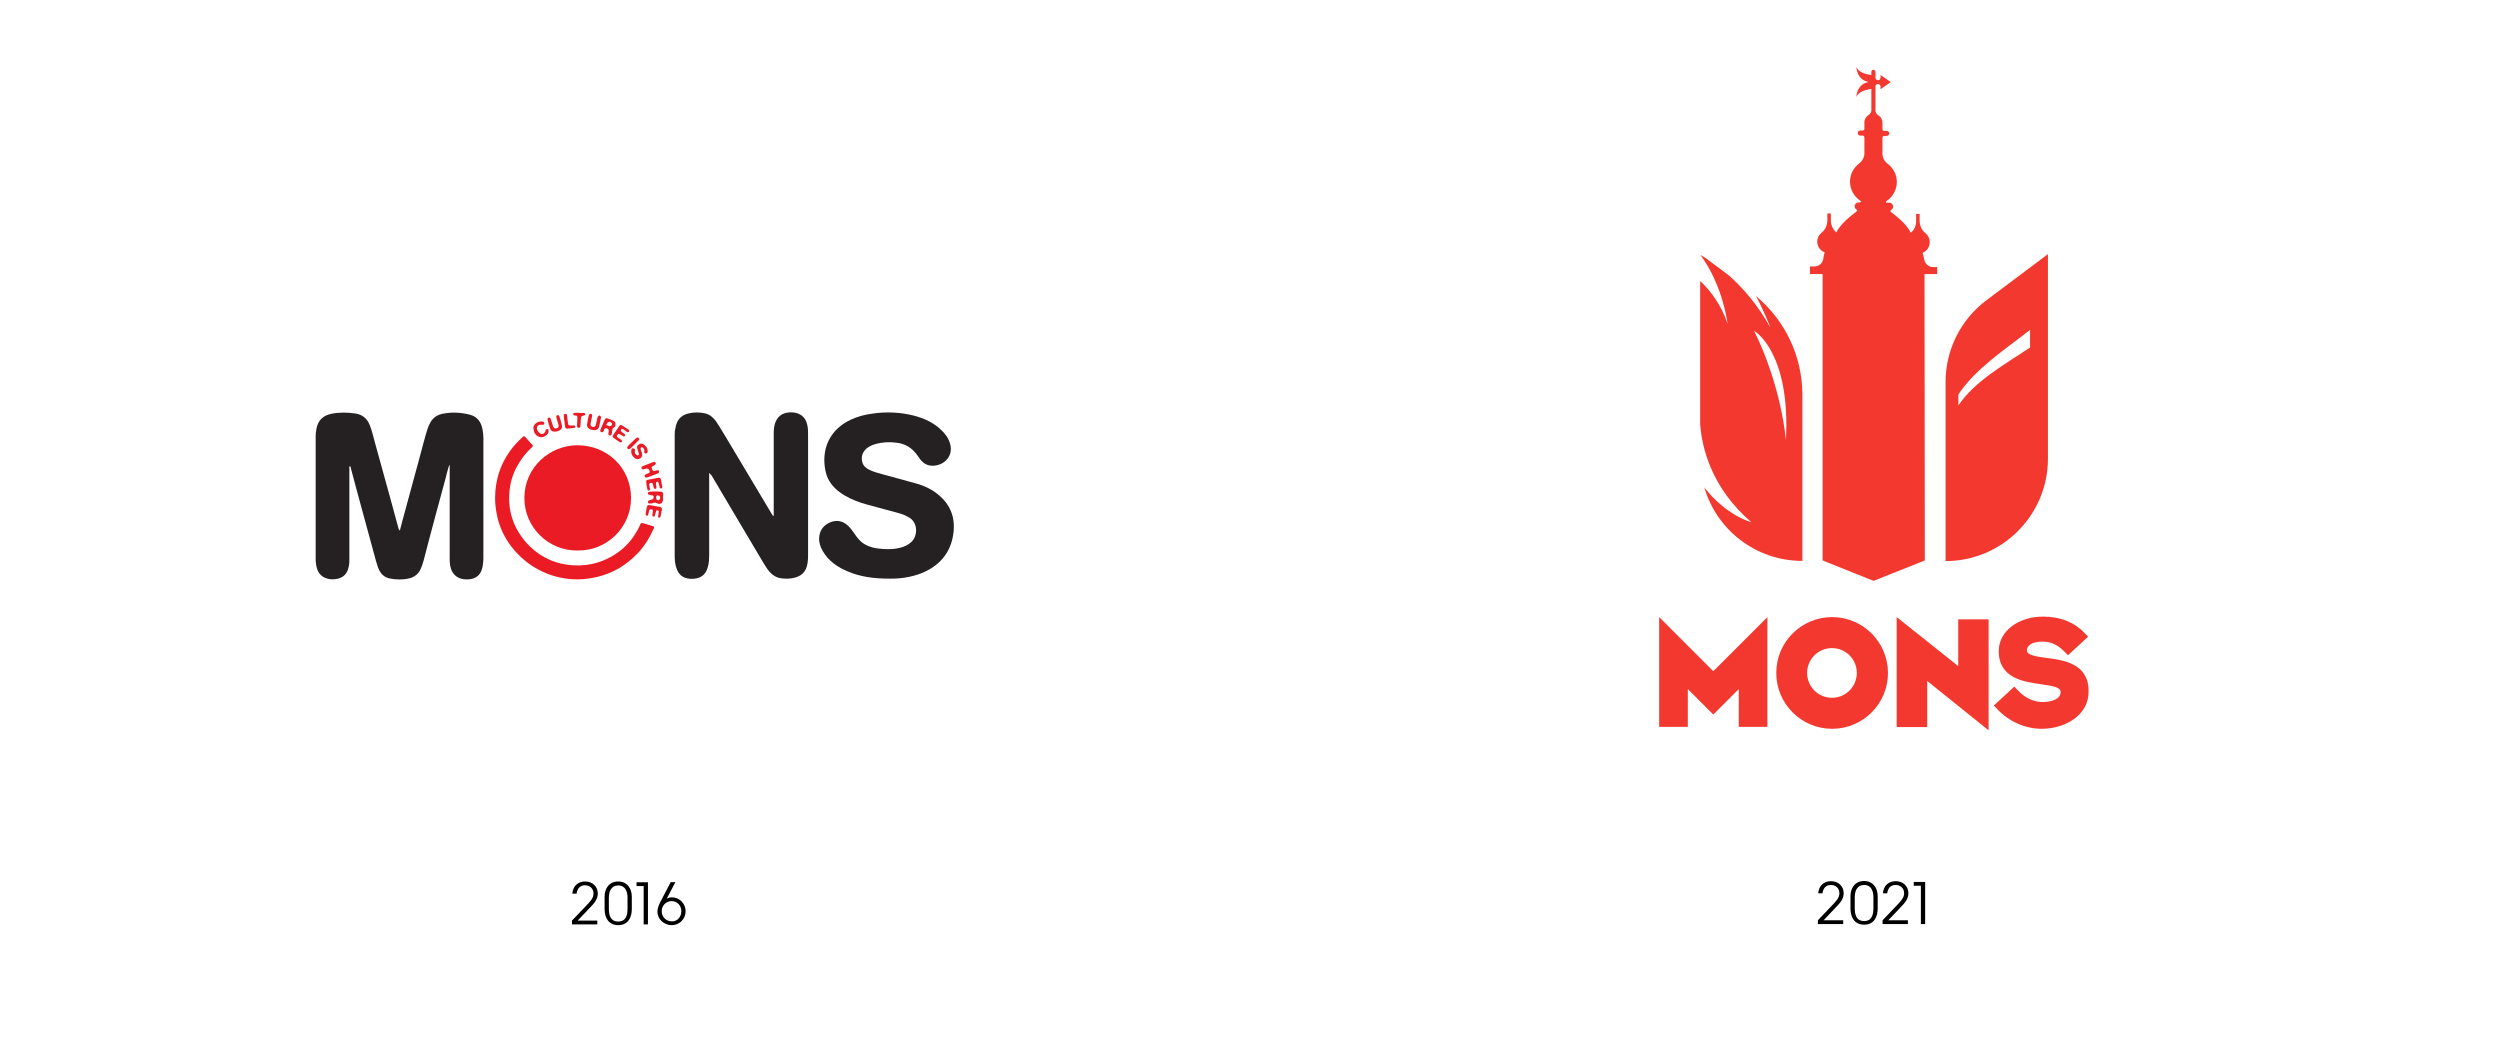 <?xml version="1.0" encoding="utf-8"?>
<!-- Generator: Adobe Illustrator 24.3.2, SVG Export Plug-In . SVG Version: 6.00 Build 0)  -->
<svg version="1.1" id="Calque_1" xmlns="http://www.w3.org/2000/svg" xmlns:xlink="http://www.w3.org/1999/xlink" x="0px" y="0px"
	 width="1580px" height="670px" viewBox="0 0 1580 670" style="enable-background:new 0 0 1580 670;" xml:space="preserve">
<style type="text/css">
	.st0{fill:#F3392F;}
	.st1{fill:#252021;}
	.st2{fill:#EB1B25;}
</style>
<g>
	<g>
		<g>
			<path class="st0" d="M1139.1,249.4v105.1l0,0c-29.4,0-54.2-19.6-62-46.5c13.9,18,29.7,22,29.7,22c-25.7-22.1-31.3-47.9-32.3-62
				v-9.8c0-0.4,0.1-0.7,0.1-0.7l-0.1,0.1v-80c6.8,6.3,13.1,14.9,17.3,26.8c0,0-2.9-24.2-17.2-43.3c1.3,0.7,2.5,1.5,3.8,2.3
				l14.3,10.7c9,8,18.2,18.6,26.1,32.8c0,0-3-8.4-9-19.8C1128.3,202.6,1139.1,225.3,1139.1,249.4z M1128.7,278.2
				c3-56.2-20.1-69.1-20.1-69.1C1126.1,244.5,1128.7,278.2,1128.7,278.2z"/>
		</g>
		<path class="st0" d="M1294.3,160.6v129.3c0,35.7-29,64.7-64.7,64.7c0-9.5,0-113.2,0-113.2c0-20.4,9.6-39.5,25.9-51.7L1294.3,160.6
			z M1283,208.5c-16,12.5-34.5,24.5-45.3,40.8v6.9c10.5-15.5,28.8-25.5,45.3-36.6V208.5z"/>
		<path class="st0" d="M1224.5,168.8h-2.8c-2.8,0-5.1-2.1-5.6-4.8c-0.2-1.4-0.6-2.8-1-4.2c2.7-1.1,4.5-3.7,4.5-6.8
			c0-2.3-1.1-4.4-2.8-5.7c-2.4-1.9-3.6-4.9-3.6-7.9v-4.2h-2.2v4.6c0,2.8-1.2,5.6-3.4,7.3c-2.4-5.4-9.8-11.1-12.6-13.2
			c-0.4-0.3-0.3-0.9,0.1-1.1c0.6-0.3,1-0.8,1.2-1.4c0.6-1.7-0.7-3.3-2.3-3.3l-1.6,0c-0.5,0-0.7-0.7-0.3-0.9c4-2.6,6.7-7.1,6.7-12.2
			c0-4.7-2.3-8.9-5.8-11.5c-2-1.5-3.3-3.8-3.3-6.4l0-10.1c0-0.6,0.5-1.1,1.1-1.1h1.6c0.9,0,1.6-0.7,1.6-1.6v0c0-0.9-0.7-1.6-1.6-1.6
			h-1.6c-0.6,0-1.1-0.5-1.1-1.1l0-4.1c0-2-1.1-3.8-2.7-4.7c-0.9-0.5-1.7-1.8-1.7-2.8V54.7c0-0.9,0.7-1.6,1.6-1.6h0
			c0.9,0,1.6,0.7,1.6,1.6v1.7l6.5-4.5l-6.5-4.5v1.7c0,0.9-0.7,1.6-1.6,1.6h0c-0.9,0-1.6-0.7-1.6-1.6v-3.7c0-0.7-0.6-1.3-1.3-1.3
			c-0.7,0-1.3,0.6-1.3,1.3v2c-3.5-0.4-8.2-1.7-9.5-5.1c0,0,0.2,7.6,6.7,9.2l1,0.3l-1,0.3c-6.5,1.6-6.7,9.2-6.7,9.2
			c1.3-3.4,6-4.6,9.5-5.1l0,13.6c0,1.1-0.8,2.3-1.7,2.8c-1.6,1-2.7,2.7-2.7,4.7l0,4.1c0,0.6-0.5,1.1-1.1,1.1h-1.5
			c-0.9,0-1.6,0.7-1.6,1.6v0c0,0.9,0.7,1.6,1.6,1.6h1.5c0.6,0,1.1,0.5,1.1,1.1l0,10.1c0,2.5-1.3,4.8-3.3,6.4
			c-3.5,2.6-5.8,6.8-5.8,11.5c0,5.1,2.7,9.6,6.7,12.2c0.4,0.3,0.2,0.9-0.3,0.9h-0.9c-1.1,0-2.2,0.7-2.5,1.8
			c-0.3,1.2,0.3,2.3,1.2,2.8c0.4,0.2,0.4,0.8,0,1.1c-2.8,2.1-10.4,7.9-12.8,13.3c0,0,0,0,0,0c0,0,0,0,0,0c-2.2-1.9-3.5-4.7-3.5-7.6
			l0-4.4h-2.2l0,4.2c0,3-1.2,6-3.6,7.9c-1.7,1.4-2.8,3.4-2.8,5.7c0,3.1,2,5.8,4.7,6.8c-0.4,1.3-0.7,2.7-0.9,4.1
			c-0.4,2.7-2.7,4.8-5.6,4.8h-2.8v4.8h8v181l32.2,12.9l32.4-12.9l-0.2-181h8V168.8z"/>
	</g>
	<g>
		<g>
			<path class="st0" d="M1198.7,390L1198.7,390l38.9,31c0-4.7,0-25.7,0-29.6c1.9,0,17.3,0,19.2,0c0,4.4,0,65.3,0,70h-0.2l-38.6-31
				c0,4.7,0,25.7,0,29.1c-2.8,0-17.3,0-19.3,0C1198.7,454.9,1198.7,393.4,1198.7,390"/>
		</g>
		<polygon class="st0" points="1082.8,424.2 1048.6,390 1048.6,459.4 1066.7,459.4 1066.7,435.5 1082.8,451.6 1098.9,435.5 
			1098.9,459.4 1117,459.4 1117,390 		"/>
		<path class="st0" d="M1193.2,425.3c0,19.5-15.8,35.3-35.3,35.3c-19.5,0-35.3-15.8-35.3-35.3c0-19.5,15.8-35.3,35.3-35.3
			C1177.3,390,1193.2,405.8,1193.2,425.3z M1157.8,409.6c-8.7,0-15.7,7-15.7,15.7s7,15.7,15.7,15.7s15.7-7,15.7-15.7
			S1166.5,409.6,1157.8,409.6z"/>
		<path class="st0" d="M1290.4,460.6c-10.6,0-20.8-4.6-28.2-12.5l-2.1-2.2l13-12l2.1,2.3c4.3,4.7,10,7.5,15.7,7.5
			c1.9,0,11.4-0.4,11.4-6.3c0-2.9-4-3.8-12.6-5c-10.6-1.5-26.5-3.7-26.5-20.9c0-12.4,12.1-21.8,28.1-21.8c10.8,0,19.7,3.5,26.3,10.5
			l2.1,2.2l-12.7,11.7l-2.1-2.1c-4.5-4.6-8.8-6.5-14.2-6.5c-6.7,0-9.7,2.7-9.7,5.4c0,2.9,4,3.8,12.4,4.9c10.6,1.4,26.6,3.4,26.6,21
			C1320.2,452.3,1304.8,460.6,1290.4,460.6z"/>
	</g>
</g>
<g>
	<path class="st1" d="M252.7,335.4c0.6-2.3,1.1-4.1,1.5-5.8c3.8-14,7.6-28,11.4-42c1.5-5.6,2.9-11.3,4.7-16.8c0.5-1.4,1-2.7,1.8-4
		c1.6-2.8,4.1-4.5,7.2-5.2c5.9-1.3,11.9-1,17.7,0.5c4.6,1.2,7,4.5,7.9,9c0.4,1.9,0.6,3.8,0.6,5.8c0,25.4,0,50.7,0,76.1
		c0,1.5-0.2,3-0.4,4.6c-0.9,5.6-4.1,8.5-9.8,8.6c-5.8,0.1-9.8-2.9-10.8-8.8c-0.3-1.7-0.3-3.3-0.3-5c0-18.8,0-37.5,0-56.3
		c0-0.7,0.1-1.5-0.2-2.4c-1.1,3.1-1.7,6.1-2.5,9c-2,7.5-4.1,15-6.1,22.5c-2.6,9.6-5.1,19.2-7.6,28.8c-0.5,1.9-1.1,3.7-1.9,5.5
		c-1.4,3.2-3.9,5.2-7.2,6c-4.1,1-8.3,0.9-12.4,0.1c-3.8-0.8-6.1-3.4-7.4-7c-0.9-2.7-1.7-5.4-2.4-8.2c-3.9-14.3-7.8-28.7-11.7-43
		c-1-3.6-1.9-7.2-2.9-10.9c-0.2-0.6-0.1-1.4-0.7-1.9c-0.6,0.2-0.4,0.7-0.4,1c0,19.7,0,39.3,0,59c0,2.1-0.4,4.1-1.2,6.1
		c-1.1,2.7-3.2,4.3-6,5c-2.3,0.6-4.7,0.6-7-0.1c-3-0.9-5-2.8-6.1-5.8c-0.8-2.3-1-4.6-1-7c0-14,0-28.1,0-42.1c0-11.7,0-23.4,0-35
		c0-1.6,0.2-3.2,0.5-4.8c1-5.3,4.3-8.4,9.5-9.4c5-1,10-0.9,14.9-0.2c4.5,0.6,7.6,3.1,9.3,7.4c1.4,3.5,2.2,7.2,3.2,10.8
		c3.3,11.8,6.6,23.7,9.8,35.5c1.8,6.5,3.5,13,5.3,19.5C252.2,334.6,252.4,334.7,252.7,335.4z"/>
	<path class="st1" d="M448.2,299c0,6.5,0,12.8,0,19.1c0,11,0,22,0,32.9c0,2-0.1,4-0.5,6c-1.3,6.6-5.3,9.1-11.4,8.8
		c-5-0.3-7.8-2.9-9.1-7.7c-0.6-2.3-0.8-4.7-0.8-7c0-25.4,0-50.9,0-76.3c0-2,0.3-3.9,0.8-5.8c1.1-4.2,3.7-6.7,7.9-7.7
		c3.6-0.9,7.2-0.8,10.7,0c2.8,0.7,4.9,2.5,6.6,4.8c2.4,3.4,4.4,7.1,6.6,10.6c5.2,8.7,10.4,17.4,15.6,26.1
		c4.3,7.2,8.6,14.4,12.9,21.6c0.3,0.6,0.7,1.1,1.2,1.9c0.4-0.6,0.3-1.1,0.3-1.6c0-17,0-33.9,0-50.9c0-2.4,0.2-4.7,1.1-7
		c1.8-4.5,5.4-6.3,10.3-6.2c1.4,0,2.8,0.3,4.1,0.8c3.7,1.5,5.3,4.5,5.9,8.2c0.3,1.6,0.3,3.3,0.3,5c0,25.6,0,51.3,0,76.9
		c0,1.4-0.1,2.8-0.3,4.2c-0.8,5.8-4,8.7-9.5,9.7c-2.3,0.4-4.7,0.4-7.1,0.1c-3.1-0.4-5.6-2-7.6-4.3c-2-2.4-3.5-5.2-5.1-7.8
		c-5.2-8.7-10.4-17.4-15.5-26.1c-5.3-8.9-10.6-17.8-15.8-26.7C449.3,300.2,449.1,299.5,448.2,299z"/>
	<path class="st1" d="M562.2,365.7c-9.8,0-18.4-1.1-26.5-4.6c-6.5-2.7-12.1-6.6-15.7-12.8c-1.5-2.6-2.5-5.4-2.3-8.5
		c0.3-4.7,2.8-7.9,7-9.7c4.2-1.7,8-0.9,11.3,2.2c1.7,1.6,3,3.5,4.3,5.4c1.9,2.9,4.2,5.4,7.4,6.9c2.1,1,4.4,1.7,6.8,2
		c4.8,0.6,9.6,0.8,14.3-0.4c2.6-0.6,5-1.7,7-3.5c4.2-3.7,4.5-11.8-0.7-15.3c-2.3-1.5-4.8-2.5-7.4-3.2c-6.6-1.8-13.2-3.5-19.7-5.3
		c-5-1.4-9.9-3.2-14.4-5.9c-6-3.6-10.5-8.4-11.9-15.4c-2.8-13.6,2.5-26.1,16.1-32.4c4.3-2,8.9-3.2,13.6-3.8
		c8.8-1.3,17.6-0.9,26.3,1.3c6.3,1.7,12.2,4.3,17,8.9c2.7,2.5,4.8,5.3,5.8,9c2.1,7.7-3.7,13.2-10.1,13.7c-3.6,0.3-6.5-1-8.7-3.9
		c-0.7-1-1.5-2-2.2-3c-3.2-4.4-7.4-7-12.8-7.6c-4.6-0.6-9.2-0.4-13.6,0.9c-2,0.6-3.9,1.4-5.5,2.8c-2.6,2.4-3.5,5.2-2.6,8.7
		c0.7,2.4,2.5,3.8,4.6,4.8c2.9,1.4,6,2.1,9.1,3c7,1.9,14.1,3.8,21.1,5.8c4.5,1.3,8.7,3.3,12.4,6.2c8.9,6.8,12,15.9,10.1,26.7
		c-2,11.4-9,19-19.5,23.4C575.9,364.9,568.6,365.8,562.2,365.7z"/>
	<path class="st2" d="M365.1,347.9c-18.3,0.4-33.8-14.6-33.7-33.3c0.1-19.5,16.3-33.2,33.5-33.2c18.8,0,33.9,14.2,33.9,33.4
		C398.8,333.9,382.9,348.3,365.1,347.9z"/>
	<path class="st2" d="M312.9,314.4c0.1-10.7,3.1-20.5,9.3-29.2c2.3-3.3,5-6.1,7.9-8.8c1.1-1,1.1-1,2.2,0.1c1.3,1.4,2.5,3,3.9,4.3
		c0.8,0.8,0.7,1.3-0.1,2c-2.3,2.1-4.4,4.4-6.2,7c-4.1,5.7-6.8,11.9-7.7,18.9c-1.7,12.8,1.7,24.2,10.2,34
		c6.9,7.9,15.8,12.8,26.1,14.2c10.9,1.5,21.3-0.6,30.6-6.8c4.7-3.1,8.7-7,11.8-11.8c1.4-2.2,2.7-4.3,3.7-6.7c0.3-0.8,0.8-1.3,1.7-1
		c2,0.6,4,1.2,6,1.8c1.3,0.4,1.3,0.6,0.8,1.8c-2.5,5.6-5.7,10.8-9.9,15.3c-4,4.2-8.5,7.8-13.6,10.5c-6.2,3.3-12.8,5.2-19.8,5.9
		c-7.2,0.7-14.3-0.1-21.1-2.3c-8.2-2.7-15.4-7.2-21.5-13.5c-6.3-6.5-10.6-14.1-12.8-22.9C313.5,322.9,312.8,318.7,312.9,314.4z"/>
	<path class="st2" d="M419,314.2c0,0.6,0.1,1.3,0,1.9c-0.2,1.8-1.8,2.9-3.4,2.1c-1.2-0.6-2.1-0.7-3.2-0.2c-0.5,0.3-1.2,0.2-1.8,0.2
		c-0.5,0-1,0-1.1-0.7c-0.1-0.7,0.2-1.1,0.8-1.3c0.6-0.2,1.2-0.3,1.8-0.5c0.9-0.3,1.1-1,1-1.8c-0.1-0.8-0.7-0.9-1.4-0.9
		c-0.5,0-1-0.2-1.4-0.3c-0.6-0.1-0.8-0.5-0.8-1c0-0.6,0.4-0.8,1-0.9c1.2-0.1,2.3-0.2,3.5-0.2c1,0,2,0.1,3.1,0.1c1.6,0,2,0.5,2.1,2.2
		C419,313.4,419,313.8,419,314.2C419,314.2,419,314.2,419,314.2z M414.7,314.3c0,1.2,0.4,1.8,1.2,1.9c0.8,0,1.3-0.7,1.3-1.7
		c0-1-0.5-1.3-1.4-1.4C414.9,313,414.6,313.5,414.7,314.3z"/>
	<path class="st2" d="M389,267.8c0,1.1-0.2,2-1,2.4c-1,0.5-1.1,1.2-1.1,2.2c0,0.7-0.2,1.4-0.4,2c-0.2,0.6-0.5,1-1.2,0.8
		c-0.7-0.2-0.9-0.6-0.8-1.2c0-0.4,0.2-0.8,0.2-1.2c0.2-1.1-0.2-1.7-1.2-2.1c-1-0.4-1.4,0.2-1.7,1c-0.4,0.8-0.6,2-1.9,1.3
		c-1.1-0.6-0.3-1.5-0.1-2.2c0.7-1.8,1.5-3.6,2.3-5.3c0.6-1.3,0.9-1.4,2.3-0.9c1,0.4,2.1,0.7,3.1,1.3
		C388.3,266.3,389.1,266.9,389,267.8z M383.2,268.6c0.7,0.3,1.2,0.5,1.7,0.7c0.2,0.1,0.4,0.1,0.6,0c0.5,0,0.9-0.2,1.2-0.7
		c0.2-0.4,0.2-0.8-0.1-1.2c-0.9-1.2-2.3-1.1-3,0.3C383.4,268,383.4,268.2,383.2,268.6z"/>
	<path class="st2" d="M401.2,285.3c-0.2,1,0.5,1.7,1.2,2.3c0.3,0.3,0.6,0.3,0.9,0.2c0.4-0.2,0.6-0.6,0.5-1c-0.3-0.9-0.6-1.8-0.9-2.8
		c-0.5-1.6-0.3-2.4,0.8-3.1c1-0.7,2.2-0.8,3.3,0.1c1.3,1,2.4,2.3,2.3,4.2c0,0.7-0.3,1.5-1.2,1.4c-0.9-0.1-1.1-0.7-0.9-1.5
		c0.1-0.4,0.1-0.7-0.1-1c-0.3-0.7-0.8-1.6-1.6-1.4c-1,0.3-0.6,1.2-0.4,1.9c0.3,0.8,0.7,1.5,0.7,2.4c0.1,1.1-0.2,2.1-1.2,2.7
		c-1.1,0.6-2.3,0.7-3.3-0.1c-1.5-1.1-2.4-2.5-2.4-4.4c0-1.2,0.4-2,1.1-1.9C401.4,283.5,401.6,284.2,401.2,285.3z"/>
	<path class="st2" d="M410.6,298.2c-0.1-1.6-1.2-2.4-2.7-1.9c-1.6,0.5-2.4,0.4-2.5-0.4c-0.1-1.2,1-1.3,1.8-1.7
		c1.8-0.7,3.6-1.3,5.4-2.1c0.7-0.3,1.4-0.4,1.8,0.4c0.4,0.9-0.4,1.2-0.9,1.6c-0.2,0.1-0.4,0.2-0.6,0.3c-1.3,0.7-1.2,0.8-0.7,2.3
		c0.4,1,1,1.2,1.9,0.8c0.2-0.1,0.4-0.2,0.6-0.2c0.6,0,1.5-0.4,1.8,0.5c0.3,0.9-0.3,1.2-1,1.5c-1.3,0.5-2.6,1-3.9,1.5
		c-0.8,0.3-1.7,0.7-2.5,0.9c-0.6,0.2-1.3,0.2-1.6-0.5c-0.3-0.7,0.1-1.2,0.8-1.5c0.6-0.2,1.1-0.5,1.7-0.7
		C410.3,298.9,410.6,298.7,410.6,298.2z"/>
	<path class="st2" d="M355.2,269.3c0.1,1.2-0.4,2-1.4,2.6c-1.1,0.6-2.2,0.9-3.4,0.9c-1.3,0-2.3-0.6-2.7-1.9
		c-0.6-1.8-1.1-3.6-1.6-5.4c-0.2-0.7-0.1-1.3,0.6-1.5c0.8-0.3,1.2,0.3,1.4,0.9c0.5,1.4,0.9,2.9,1.4,4.4c0.4,1.3,1.1,1.6,2.2,1.4
		c1.1-0.2,1.5-0.9,1.3-2c-0.3-1.3-0.7-2.5-1.1-3.8c-0.1-0.5-0.3-0.9-0.3-1.4c-0.1-0.5,0.1-1,0.7-1.1c0.5-0.1,1,0.1,1.2,0.6
		C354.1,265,354.8,267.1,355.2,269.3z"/>
	<path class="st2" d="M414.7,306.6c0.1,0.6,0.2,0.9,0.1,1.3c0,0.5-0.1,1-0.7,1.1c-0.6,0-0.8-0.4-1-0.9c-0.1-0.6-0.3-1.2-0.4-1.8
		c-0.1-0.9-0.5-1.2-1.4-1.1c-1,0.1-1,0.8-0.9,1.5c0.1,0.6,0.1,1.2,0.3,1.8c0.2,0.7,0.2,1.3-0.6,1.5c-0.8,0.2-0.9-0.5-1-1
		c-0.3-1.4-0.6-2.8-0.7-4.3c-0.1-1,0.3-1.4,1.2-1.5c2.1-0.4,4.2-0.8,6.3-1.2c0.9-0.2,1.6,0,1.8,1.1c0.2,1.4,0.6,2.7,0.8,4.1
		c0.1,0.6,0.2,1.4-0.7,1.5c-0.9,0.1-0.9-0.7-1-1.3c-0.2-0.7-0.3-1.5-0.6-2.2c-0.1-0.4-0.3-0.8-0.8-0.8c-0.6,0.1-0.8,0.5-0.8,1
		C414.7,305.9,414.7,306.4,414.7,306.6z"/>
	<path class="st2" d="M392.9,270.9c-0.8,1.4-0.8,1.4,0.3,2.3c0.5,0.4,1,0.7,1.5,1.1c0.3,0.3,0.6,0.7,0.3,1.1
		c-0.3,0.4-0.7,0.5-1.1,0.3c-0.7-0.4-1.5-0.8-2.1-1.2c-0.6-0.4-1.1-0.4-1.6,0.3c-0.4,0.6-0.6,1.1,0.2,1.6c0.7,0.5,1.5,1,2.2,1.6
		c0.4,0.3,0.8,0.7,0.4,1.2c-0.3,0.5-0.9,0.5-1.3,0.2c-1.4-0.9-2.8-1.8-4.1-2.8c-0.5-0.4-0.5-1-0.2-1.5c1.3-2,2.7-4,4.1-6
		c0.4-0.6,1-0.6,1.5-0.3c1.4,0.9,2.8,1.8,4.2,2.7c0.4,0.3,0.7,0.8,0.3,1.3c-0.3,0.4-0.8,0.5-1.3,0.2
		C395,272.2,394.2,271.2,392.9,270.9z"/>
	<path class="st2" d="M371,268.5c0.2-2,0.6-4,1.1-5.9c0.2-0.7,0.6-1.3,1.5-1c0.8,0.3,0.7,0.9,0.6,1.5c-0.3,1.5-0.7,3-0.9,4.5
		c-0.3,1.5,0.5,2.3,1.9,2.2c0.7-0.1,1.1-0.4,1.3-1.1c0.4-1.3,0.6-2.7,0.9-4.1c0.3-1.5,1-2.3,1.7-1.9c1.1,0.5,0.7,1.5,0.5,2.4
		c-0.3,1.4-0.6,2.8-0.9,4.3c-0.4,1.8-1.8,2.7-3.6,2.4c-1.1-0.2-2.2-0.2-3.1-1.1C371.3,270,370.8,269.4,371,268.5z"/>
	<path class="st2" d="M337.1,270.6c-0.3-2,2.5-4.7,5.7-4.2c0.8,0.1,1.3,0.6,1.2,1.4c-0.1,0.8-0.9,0.7-1.5,0.6
		c-1.8-0.2-3.1,0.6-3.2,2c-0.1,1.6,1.7,3.9,3.1,3.9c1,0,1.7-0.6,2.1-1.4c0.2-0.4,0.2-0.8,0.4-1.2c0.3-0.5,0.7-0.6,1.2-0.5
		c0.5,0.1,0.6,0.5,0.6,1c0.1,1.1-0.4,2.1-1.2,2.7c-1.5,1.2-3.2,2-5.2,1C338.3,275,337.3,273.2,337.1,270.6z"/>
	<path class="st2" d="M416,325.9c0.1-0.7,0.2-1.5,0.3-2.3c0.1-0.6-0.2-1-0.7-1.1c-0.6-0.1-0.8,0.2-1,0.8c-0.2,0.9-0.5,1.7-0.7,2.6
		c-0.1,0.4-0.5,0.7-1,0.6c-0.5-0.1-0.6-0.5-0.6-1c0.1-0.8,0.2-1.5,0.3-2.3c0.1-0.7,0-1.2-0.9-1.3c-0.8-0.1-1.4,0.1-1.5,0.9
		c-0.1,0.7-0.3,1.4-0.4,2c-0.1,0.6-0.3,1.4-1.1,1.1c-0.8-0.2-0.7-1-0.6-1.6c0.2-1.3,0.5-2.6,0.7-3.9c0.2-0.9,0.7-1.3,1.6-1.2
		c2.2,0.4,4.5,0.8,6.7,1.2c1,0.2,1.4,0.7,1.2,1.7c-0.3,1.3-0.5,2.6-0.7,3.9c-0.1,0.7-0.4,1.3-1.2,1.1
		C415.7,327.2,416,326.5,416,325.9z"/>
	<path class="st2" d="M366.1,261c0.9,0,1.8,0,2.7,0c0.5,0,1,0.2,1.1,0.7c0.1,0.6-0.4,0.8-0.9,0.9c-1.8,0.5-1.8,0.5-1.9,2.3
		c0,1.5-0.2,2.9-0.3,4.4c0,0.6-0.3,1.1-1,1.1c-0.6,0-1.1-0.4-1.1-1.1c0-0.8,0-1.7,0.1-2.5c0-1,0.1-1.9,0.1-2.9
		c0-0.8-0.3-1.4-1.2-1.3c-0.1,0-0.3,0-0.4,0c-0.6-0.1-1.2-0.3-1-1c0.1-0.6,0.7-0.7,1.1-0.7c0.9,0,1.8,0,2.7,0
		C366.1,261,366.1,261,366.1,261z"/>
	<path class="st2" d="M356.4,263.8c0-0.9-0.4-2.1,0.8-2.2c1.3-0.2,1.2,1.1,1.3,1.9c0.2,1.2,0.3,2.3,0.4,3.5c0.3,1.9,0.3,1.9,2.2,1.9
		c0.6,0,1.1,0,1.7,0c0.4,0,0.7,0.2,0.8,0.6c0.1,0.5-0.2,0.8-0.7,0.9c-1.5,0.2-3,0.4-4.5,0.5c-0.9,0-1.3-0.7-1.3-1.6
		C356.8,267.5,356.6,265.6,356.4,263.8z"/>
	<path class="st2" d="M397.4,283.9c-0.7,0-1.3-0.8-0.9-1.4c0.2-0.4,0.5-0.8,0.9-1.2c1.5-1.4,3-2.9,4.5-4.3c0.5-0.5,1.2-0.8,1.8-0.1
		c0.6,0.6,0.2,1.2-0.3,1.6c-1.6,1.6-3.1,3.1-4.7,4.7C398.3,283.6,397.9,283.9,397.4,283.9z"/>
</g>
<g>
	<path d="M361.5,581.8l8.6-9c3.2-3.3,5-5.3,5-8.1c0-3.1-2.3-5.2-5.4-5.2c-3.1,0-4.9,2.1-5.3,5.3h-2.7c0.4-5,3.7-7.7,8.1-7.7
		c4.7,0,8,3.2,8,7.6c0,3.8-2.4,6.3-4.9,8.9l-7.8,8.2h12.4v2.4h-16V581.8z"/>
	<path d="M390.7,584.7c-5.9,0-8.6-4.5-8.6-10.2v-7.8c0-5.1,2.8-9.6,8.6-9.6c5.5,0,8.6,4.2,8.6,9.6v7.8
		C399.3,579.9,396.9,584.7,390.7,584.7z M390.7,559.6c-4.4,0-5.9,3.8-5.9,7.8v6.8c0,4,0.9,8.2,5.9,8.2c4.8,0,5.9-3.8,5.9-8.2v-6.8
		C396.6,563.6,395.3,559.6,390.7,559.6z"/>
	<path d="M406.9,560h-4.6v-2.4h7.2v26.6h-2.7V560z"/>
	<path d="M426.8,557.6l-5.4,10.3c1.3-0.6,2.2-0.8,3.1-0.8c4.9,0,8.8,3.9,8.8,8.8s-3.9,8.8-8.8,8.8c-4.8,0-9-3.7-9-8.6
		c0-1.4,0.4-3.2,1.8-6l6.6-12.6H426.8z M430.6,575.9c0-3.6-2.6-6.4-6.1-6.4s-6.3,2.8-6.3,6.4c0,3.6,2.8,6.4,6.4,6.4
		C428.1,582.4,430.6,579.5,430.6,575.9z"/>
</g>
<g>
	<path d="M1148.9,581.6l8.6-9c3.2-3.3,5-5.3,5-8.1c0-3.1-2.3-5.2-5.4-5.2c-3.1,0-4.9,2.1-5.3,5.3h-2.7c0.4-5,3.7-7.7,8.1-7.7
		c4.7,0,8,3.2,8,7.6c0,3.8-2.4,6.3-4.9,8.9l-7.8,8.2h12.4v2.4h-16V581.6z"/>
	<path d="M1178.1,584.4c-5.9,0-8.6-4.5-8.6-10.2v-7.8c0-5.1,2.8-9.6,8.6-9.6c5.5,0,8.6,4.2,8.6,9.6v7.8
		C1186.7,579.6,1184.3,584.4,1178.1,584.4z M1178.1,559.3c-4.4,0-5.9,3.8-5.9,7.8v6.8c0,4,0.9,8.2,5.9,8.2c4.8,0,5.9-3.8,5.9-8.2
		v-6.8C1184,563.3,1182.7,559.3,1178.1,559.3z"/>
	<path d="M1189.8,581.6l8.6-9c3.2-3.3,5-5.3,5-8.1c0-3.1-2.3-5.2-5.4-5.2c-3.1,0-4.9,2.1-5.3,5.3h-2.7c0.4-5,3.7-7.7,8.1-7.7
		c4.7,0,8,3.2,8,7.6c0,3.8-2.4,6.3-4.9,8.9l-7.8,8.2h12.4v2.4h-16V581.6z"/>
	<path d="M1214.1,559.8h-4.6v-2.4h7.2V584h-2.7V559.8z"/>
</g>
</svg>
